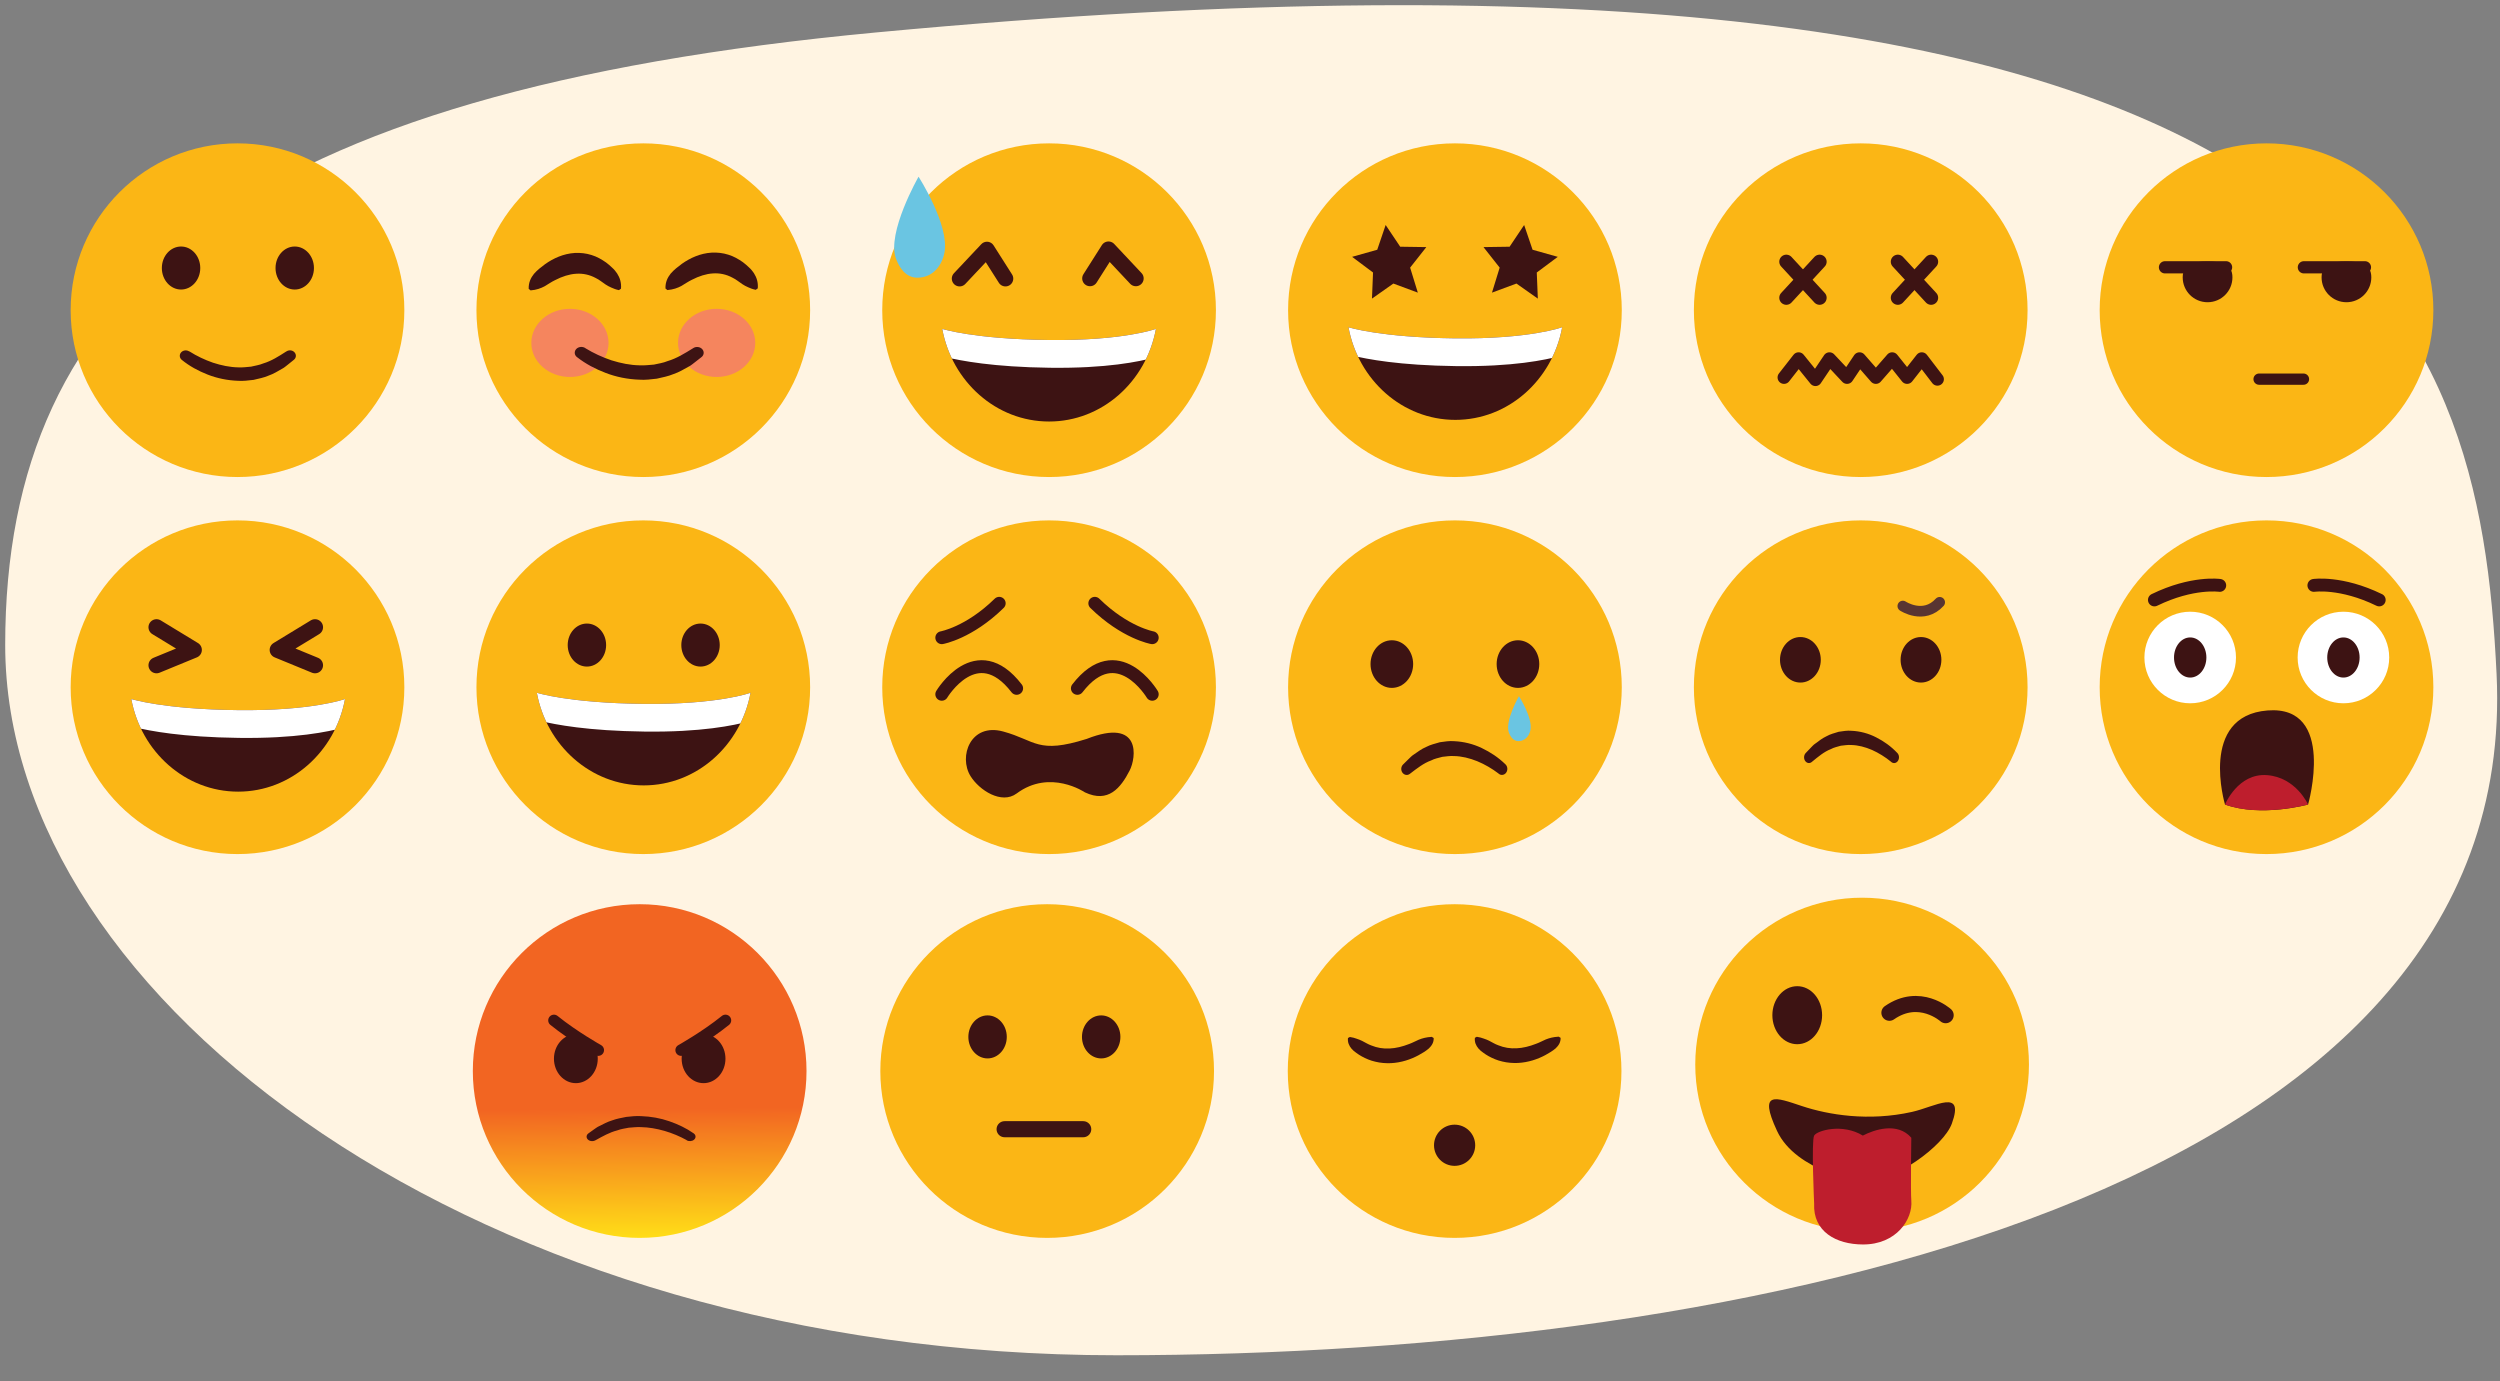 <?xml version="1.0" encoding="utf-8"?>
<!-- Generator: Adobe Illustrator 25.3.1, SVG Export Plug-In . SVG Version: 6.00 Build 0)  -->
<svg version="1.1" id="Layer_1" xmlns="http://www.w3.org/2000/svg" xmlns:xlink="http://www.w3.org/1999/xlink" x="0px" y="0px"
	 viewBox="0 0 380 209.97" enable-background="new 0 0 380 209.97" xml:space="preserve">
<rect x="0" y="0" width="380" height="209.97" fill="#808080" stroke="none"/>
<path fill="#FFF4E2" d="M379.48,102.47C383.29,181.48,266.3,206,169.7,206S0.79,152.2,0.79,98.03s36.23-84.06,132.4-93.1
	C359.32-16.31,376.87,48.37,379.48,102.47z"/>
<g>
	<g id="emojiHead_8_">
		<circle fill="#FBB615" cx="36.1" cy="47.15" r="25.36"/>
	</g>
	<ellipse fill="#3D1313" cx="27.52" cy="40.74" rx="2.92" ry="3.27"/>
	<ellipse fill="#3D1313" cx="44.8" cy="40.74" rx="2.92" ry="3.27"/>
	<path fill="#3D1313" d="M28.82,53.43c1.05,0.67,2.31,1.27,3.55,1.7c1.26,0.41,2.56,0.69,3.86,0.71c0.65,0.04,1.29-0.06,1.93-0.11
		c0.62-0.15,1.27-0.24,1.86-0.49c1.24-0.37,2.34-1.08,3.45-1.79l0.09-0.05c0.41-0.26,0.97-0.17,1.25,0.21
		c0.26,0.34,0.2,0.8-0.13,1.07c-0.28,0.24-0.57,0.47-0.87,0.7c-0.3,0.22-0.57,0.49-0.91,0.66c-0.66,0.38-1.32,0.79-2.07,1.05
		c-0.72,0.32-1.51,0.46-2.29,0.65c-0.79,0.09-1.59,0.2-2.39,0.14c-1.59-0.06-3.15-0.38-4.58-0.94c-1.44-0.57-2.73-1.26-3.94-2.24
		c-0.37-0.3-0.41-0.82-0.08-1.16c0.31-0.32,0.82-0.37,1.2-0.13L28.82,53.43z"/>
</g>
<g>
	<g id="emojiHead_6_">
		<circle fill="#FBB615" cx="97.78" cy="47.15" r="25.36"/>
	</g>
	<g>
		<ellipse fill="#F5855E" cx="108.93" cy="52.12" rx="5.87" ry="5.18"/>
	</g>
	<g>
		<ellipse fill="#F5855E" cx="86.63" cy="52.12" rx="5.87" ry="5.18"/>
	</g>
	<path fill="#3D1313" d="M89,52.94c1.17,0.72,2.57,1.37,3.95,1.83c1.4,0.44,2.85,0.74,4.29,0.76c0.72,0.04,1.43-0.06,2.15-0.11
		c0.69-0.16,1.41-0.25,2.07-0.53c1.38-0.4,2.6-1.17,3.84-1.93l0.09-0.06c0.45-0.28,1.08-0.18,1.39,0.22
		c0.29,0.37,0.22,0.86-0.14,1.15c-0.31,0.26-0.64,0.51-0.96,0.75c-0.33,0.24-0.63,0.53-1.01,0.71c-0.74,0.41-1.46,0.85-2.3,1.13
		c-0.8,0.34-1.68,0.5-2.54,0.7c-0.88,0.1-1.77,0.22-2.66,0.15c-1.77-0.06-3.51-0.41-5.09-1.02c-1.6-0.61-3.03-1.36-4.38-2.41
		c-0.42-0.32-0.45-0.88-0.09-1.25c0.34-0.34,0.92-0.39,1.33-0.14L89,52.94z"/>
	<path fill="#3D1313" d="M80.36,43.9c-0.03-0.97,0.33-1.68,0.8-2.27c0.49-0.57,1.09-1.03,1.71-1.49c1.25-0.88,2.77-1.58,4.49-1.69
		c0.85-0.05,1.73,0.05,2.55,0.31c0.83,0.25,1.56,0.68,2.22,1.14c0.32,0.25,0.63,0.5,0.91,0.78c0.3,0.26,0.54,0.56,0.76,0.88
		c0.42,0.65,0.67,1.41,0.59,2.32l-0.31,0.22c-0.46-0.09-0.81-0.23-1.14-0.38c-0.34-0.13-0.61-0.31-0.88-0.47
		c-0.52-0.34-0.96-0.73-1.47-0.97c-0.99-0.54-1.99-0.74-3.02-0.67c-1.03,0.06-2.12,0.41-3.2,0.97c-0.55,0.26-1.05,0.62-1.6,0.94
		c-0.57,0.3-1.2,0.54-2.12,0.62L80.36,43.9z"/>
	<path fill="#3D1313" d="M101.15,43.85c-0.03-0.97,0.33-1.68,0.8-2.27c0.49-0.57,1.09-1.03,1.71-1.49c1.25-0.88,2.77-1.58,4.49-1.69
		c0.85-0.05,1.73,0.05,2.55,0.31c0.83,0.25,1.56,0.68,2.22,1.14c0.32,0.25,0.63,0.5,0.91,0.78c0.3,0.26,0.54,0.56,0.76,0.88
		c0.42,0.65,0.67,1.41,0.59,2.32l-0.31,0.22c-0.46-0.09-0.81-0.23-1.14-0.38c-0.34-0.13-0.61-0.31-0.88-0.47
		c-0.52-0.34-0.96-0.73-1.47-0.97c-0.99-0.54-1.99-0.74-3.02-0.67c-1.03,0.06-2.12,0.41-3.2,0.97c-0.55,0.26-1.05,0.62-1.6,0.94
		c-0.57,0.3-1.2,0.54-2.12,0.62L101.15,43.85z"/>
</g>
<g>
	<g id="emojiHead_23_">
		<circle fill="#FBB615" cx="97.78" cy="104.46" r="25.36"/>
	</g>
	<path fill="#3D1313" d="M81.6,105.3c1.49,8.02,8.19,14.08,16.24,14.08c8.05,0,14.75-6.06,16.24-14.08c0,0-4.89,1.82-16.28,1.69
		S81.6,105.3,81.6,105.3z"/>
	<g>
		<defs>
			<path id="SVGID_1_" d="M81.6,105.3c1.49,8.02,8.19,14.08,16.24,14.08c8.05,0,14.75-6.06,16.24-14.08c0,0-4.89,1.82-16.28,1.69
				S81.6,105.3,81.6,105.3z"/>
		</defs>
		<clipPath id="SVGID_2_">
			<use xlink:href="#SVGID_1_"  overflow="visible"/>
		</clipPath>
		<path clip-path="url(#SVGID_2_)" fill="#FFFFFF" d="M97.96,111.2c8.65,0.11,13.57-0.93,15.89-1.56c0.66-1.6,1.42-3.3,1.72-5.09
			c0,0-5.29,2.18-17.61,2.02c-12.32-0.16-17.53-2.02-17.53-2.02c0.3,1.77,1.04,3.46,1.69,5.03C84.42,110.14,89.3,111.09,97.96,111.2
			z"/>
	</g>
	<ellipse fill="#3D1313" cx="89.21" cy="98.05" rx="2.92" ry="3.27"/>
	<ellipse fill="#3D1313" cx="106.48" cy="98.05" rx="2.92" ry="3.27"/>
</g>
<g>
	<g id="emojiHead_26_">
		<circle fill="#FBB615" cx="36.1" cy="104.46" r="25.36"/>
	</g>
	<path fill="#3D1313" d="M19.96,106.25c1.49,8.02,8.19,14.08,16.24,14.08c8.05,0,14.75-6.06,16.24-14.08c0,0-4.89,1.82-16.28,1.69
		S19.96,106.25,19.96,106.25z"/>
	<g>
		<defs>
			<path id="SVGID_3_" d="M19.96,106.25c1.49,8.02,8.19,14.08,16.24,14.08c8.05,0,14.75-6.06,16.24-14.08c0,0-4.89,1.82-16.28,1.69
				S19.96,106.25,19.96,106.25z"/>
		</defs>
		<clipPath id="SVGID_4_">
			<use xlink:href="#SVGID_3_"  overflow="visible"/>
		</clipPath>
		<path clip-path="url(#SVGID_4_)" fill="#FFFFFF" d="M36.31,112.16c8.65,0.11,13.57-0.93,15.89-1.56c0.66-1.6,1.42-3.3,1.72-5.09
			c0,0-5.29,2.18-17.61,2.02c-12.32-0.16-17.53-2.02-17.53-2.02c0.3,1.77,1.04,3.46,1.69,5.03
			C22.77,111.1,27.66,112.05,36.31,112.16z"/>
	</g>
	
		<polyline fill="none" stroke="#3D1313" stroke-width="2.446" stroke-linecap="round" stroke-linejoin="round" stroke-miterlimit="10" points="
		23.79,95.34 29.46,98.79 23.79,101.12 	"/>
	
		<polyline fill="none" stroke="#3D1313" stroke-width="2.446" stroke-linecap="round" stroke-linejoin="round" stroke-miterlimit="10" points="
		47.88,95.34 42.21,98.79 47.88,101.12 	"/>
</g>
<g>
	<g id="emojiHead_5_">
		<circle fill="#FBB615" cx="159.17" cy="162.8" r="25.36"/>
	</g>
	<ellipse fill="#3D1313" cx="150.11" cy="157.61" rx="2.92" ry="3.27"/>
	<ellipse fill="#3D1313" cx="167.38" cy="157.61" rx="2.92" ry="3.27"/>
	
		<line fill="none" stroke="#3D1313" stroke-width="2.446" stroke-linecap="round" stroke-miterlimit="10" x1="152.7" y1="171.64" x2="164.65" y2="171.64"/>
</g>
<g>
	<g id="emojiHead_2_">
		<circle fill="#FBB615" cx="221.15" cy="104.46" r="25.36"/>
	</g>
	<path fill="#3D1313" d="M227.78,117.58c-0.96-0.74-2.11-1.41-3.25-1.88c-1.15-0.46-2.34-0.76-3.53-0.78
		c-0.6-0.04-1.18,0.06-1.77,0.12c-0.57,0.17-1.16,0.26-1.7,0.55c-1.14,0.41-2.14,1.2-3.16,1.98l-0.08,0.06
		c-0.37,0.29-0.89,0.18-1.15-0.23c-0.24-0.38-0.18-0.89,0.12-1.19c0.26-0.26,0.52-0.52,0.79-0.78c0.27-0.25,0.52-0.54,0.83-0.73
		c0.61-0.42,1.2-0.87,1.89-1.16c0.66-0.35,1.38-0.51,2.09-0.72c0.73-0.11,1.46-0.22,2.19-0.16c1.45,0.07,2.88,0.42,4.19,1.05
		c1.31,0.63,2.49,1.4,3.6,2.48c0.34,0.33,0.37,0.91,0.07,1.29c-0.28,0.35-0.75,0.41-1.09,0.14L227.78,117.58z"/>
	<ellipse fill="#3D1313" cx="211.56" cy="100.94" rx="3.24" ry="3.62"/>
	<ellipse fill="#3D1313" cx="230.73" cy="100.94" rx="3.24" ry="3.62"/>
	<path fill="#6AC5E2" d="M230.88,105.82c0,0-2.18,3.81-1.53,5.54c0.2,0.52,0.62,1.3,1.47,1.29c1.14-0.02,1.67-0.98,1.81-1.7
		C232.98,109.09,230.88,105.82,230.88,105.82z"/>
</g>
<g>
	<g id="emojiHead_34_">
		<circle fill="#FBB615" cx="159.46" cy="47.15" r="25.36"/>
	</g>
	<g>
		<path fill="#3D1313" d="M143.22,49.99c1.49,8.02,8.19,14.08,16.24,14.08c8.05,0,14.75-6.06,16.24-14.08c0,0-4.89,1.82-16.28,1.69
			C148.03,51.55,143.22,49.99,143.22,49.99z"/>
		<g>
			<defs>
				<path id="SVGID_5_" d="M143.22,49.99c1.49,8.02,8.19,14.08,16.24,14.08c8.05,0,14.75-6.06,16.24-14.08c0,0-4.89,1.82-16.28,1.69
					C148.03,51.55,143.22,49.99,143.22,49.99z"/>
			</defs>
			<clipPath id="SVGID_6_">
				<use xlink:href="#SVGID_5_"  overflow="visible"/>
			</clipPath>
			<path clip-path="url(#SVGID_6_)" fill="#FFFFFF" d="M159.58,55.9c8.65,0.11,13.57-0.93,15.89-1.56c0.66-1.6,1.42-3.3,1.72-5.09
				c0,0-5.29,2.18-17.61,2.02c-12.32-0.16-17.53-2.02-17.53-2.02c0.3,1.77,1.04,3.46,1.69,5.03
				C146.03,54.83,150.92,55.79,159.58,55.9z"/>
		</g>
		
			<polyline fill="none" stroke="#3D1313" stroke-width="2.374" stroke-linecap="round" stroke-linejoin="round" stroke-miterlimit="10" points="
			145.86,42.35 150.02,37.93 152.83,42.35 		"/>
		
			<polyline fill="none" stroke="#3D1313" stroke-width="2.374" stroke-linecap="round" stroke-linejoin="round" stroke-miterlimit="10" points="
			172.65,42.32 168.49,37.89 165.68,42.32 		"/>
	</g>
	<path fill="#6AC5E2" d="M139.62,26.86c0,0-4.89,8.56-3.43,12.46c0.44,1.18,1.4,2.93,3.31,2.89c2.56-0.05,3.76-2.19,4.06-3.82
		C144.35,34.21,139.62,26.86,139.62,26.86z"/>
</g>
<g>
	<g id="emojiHead_16_">
		<circle fill="#FBB615" cx="282.83" cy="47.15" r="25.36"/>
	</g>
	<g>
		
			<line fill="none" stroke="#3D1313" stroke-width="2.141" stroke-linecap="round" stroke-linejoin="round" stroke-miterlimit="10" x1="271.52" y1="39.78" x2="276.58" y2="45.26"/>
		
			<line fill="none" stroke="#3D1313" stroke-width="2.141" stroke-linecap="round" stroke-linejoin="round" stroke-miterlimit="10" x1="276.58" y1="39.78" x2="271.52" y2="45.26"/>
	</g>
	<g>
		
			<line fill="none" stroke="#3D1313" stroke-width="2.141" stroke-linecap="round" stroke-linejoin="round" stroke-miterlimit="10" x1="288.47" y1="39.78" x2="293.53" y2="45.26"/>
		
			<line fill="none" stroke="#3D1313" stroke-width="2.141" stroke-linecap="round" stroke-linejoin="round" stroke-miterlimit="10" x1="293.53" y1="39.78" x2="288.47" y2="45.26"/>
	</g>
	
		<polyline fill="none" stroke="#3D1313" stroke-width="1.962" stroke-linecap="round" stroke-linejoin="round" stroke-miterlimit="10" points="
		271.17,57.37 273.39,54.53 275.95,57.7 278.08,54.53 280.75,57.37 282.65,54.53 285.13,57.37 287.61,54.53 289.88,57.37 
		292.11,54.53 294.49,57.64 	"/>
</g>
<g>
	<g id="emojiHead_1_">
		<circle fill="#FBB615" cx="282.83" cy="104.46" r="25.36"/>
	</g>
	<path fill="#3D1313" d="M287.44,115.79c-0.86-0.71-1.89-1.35-2.9-1.8c-1.03-0.44-2.09-0.73-3.16-0.75
		c-0.53-0.04-1.05,0.06-1.58,0.11c-0.51,0.16-1.04,0.25-1.52,0.52c-1.02,0.39-1.91,1.15-2.83,1.9l-0.07,0.06
		c-0.33,0.27-0.79,0.18-1.03-0.22c-0.21-0.36-0.16-0.85,0.11-1.14c0.23-0.25,0.47-0.5,0.71-0.74c0.25-0.24,0.46-0.52,0.75-0.7
		c0.54-0.4,1.08-0.83,1.69-1.11c0.59-0.34,1.24-0.49,1.87-0.69c0.65-0.1,1.3-0.21,1.96-0.15c1.3,0.06,2.58,0.4,3.74,1
		c1.18,0.6,2.23,1.34,3.22,2.38c0.31,0.32,0.33,0.87,0.06,1.23c-0.25,0.34-0.67,0.39-0.98,0.14L287.44,115.79z"/>
	<ellipse fill="#3D1313" cx="273.66" cy="100.29" rx="3.1" ry="3.46"/>
	<ellipse fill="#3D1313" cx="291.99" cy="100.29" rx="3.1" ry="3.46"/>
	
		<path fill="none" stroke="#593532" stroke-width="1.622" stroke-linecap="round" stroke-linejoin="round" stroke-miterlimit="10" d="
		M289.23,92.12c0,0,3.16,2.11,5.6-0.57"/>
</g>
<g>
	<g id="emojiHead_10_">
		<circle fill="#FBB615" cx="221.1" cy="162.8" r="25.36"/>
	</g>
	<path fill="#3D1313" d="M237.21,157.75c0.03,0.68-0.31,1.18-0.74,1.59c-0.46,0.4-1.01,0.72-1.59,1.04
		c-1.16,0.62-2.57,1.11-4.17,1.19c-0.79,0.03-1.6-0.03-2.36-0.22c-0.77-0.17-1.45-0.47-2.06-0.8c-0.3-0.17-0.59-0.35-0.85-0.55
		c-0.28-0.18-0.5-0.39-0.71-0.62c-0.39-0.46-0.62-0.99-0.55-1.63l0.29-0.16c0.43,0.06,0.75,0.16,1.05,0.27
		c0.32,0.09,0.57,0.22,0.82,0.33c0.48,0.24,0.89,0.51,1.37,0.68c0.92,0.38,1.85,0.52,2.8,0.47c0.95-0.04,1.97-0.29,2.96-0.68
		c0.51-0.18,0.97-0.44,1.48-0.66c0.53-0.21,1.12-0.38,1.97-0.43L237.21,157.75z"/>
	<path fill="#3D1313" d="M217.92,157.78c0.03,0.68-0.31,1.18-0.74,1.59c-0.46,0.4-1.01,0.72-1.59,1.04
		c-1.16,0.62-2.57,1.11-4.17,1.19c-0.79,0.03-1.6-0.03-2.36-0.22c-0.77-0.17-1.45-0.47-2.06-0.8c-0.3-0.17-0.59-0.35-0.85-0.55
		c-0.28-0.18-0.5-0.39-0.71-0.62c-0.39-0.46-0.62-0.99-0.55-1.63l0.29-0.16c0.43,0.06,0.75,0.16,1.05,0.27
		c0.32,0.09,0.57,0.22,0.82,0.33c0.48,0.24,0.89,0.51,1.37,0.68c0.92,0.38,1.85,0.52,2.8,0.47c0.95-0.04,1.97-0.29,2.96-0.68
		c0.51-0.18,0.97-0.44,1.48-0.66c0.53-0.21,1.12-0.38,1.97-0.43L217.92,157.78z"/>
	<circle fill="#3D1313" cx="221.1" cy="174.08" r="3.13"/>
</g>
<g>
	<g id="emojiHead_11_">
		
			<linearGradient id="SVGID_7_" gradientUnits="userSpaceOnUse" x1="517.71" y1="340.091" x2="566.204" y2="340.091" gradientTransform="matrix(-0.01 -1 1 -0.01 -237.269 709.342)">
			<stop  offset="0" style="stop-color:#FFDE17"/>
			<stop  offset="0.406" style="stop-color:#F26522"/>
		</linearGradient>
		<circle fill="url(#SVGID_7_)" cx="97.23" cy="162.8" r="25.36"/>
	</g>
	<path fill="#3D1313" d="M104.36,173.29c-0.99-0.55-2.17-1.05-3.34-1.39c-1.19-0.34-2.41-0.56-3.63-0.58
		c-0.61-0.03-1.21,0.05-1.82,0.09c-0.59,0.12-1.19,0.19-1.75,0.41c-1.17,0.3-2.2,0.89-3.25,1.47l-0.08,0.04
		c-0.38,0.21-0.91,0.14-1.18-0.17c-0.24-0.28-0.18-0.66,0.12-0.88c0.27-0.19,0.54-0.39,0.81-0.58c0.28-0.18,0.53-0.4,0.86-0.54
		c0.62-0.31,1.24-0.65,1.94-0.86c0.68-0.26,1.42-0.38,2.15-0.53c0.75-0.08,1.5-0.17,2.25-0.12c1.5,0.05,2.96,0.31,4.3,0.78
		c1.35,0.47,2.56,1.04,3.7,1.84c0.35,0.25,0.38,0.67,0.07,0.95c-0.29,0.26-0.77,0.3-1.12,0.11L104.36,173.29z"/>
	<ellipse fill="#3D1313" cx="106.94" cy="160.92" rx="3.33" ry="3.72"/>
	
		<path fill="none" stroke="#3D1313" stroke-width="1.744" stroke-linecap="round" stroke-linejoin="round" stroke-miterlimit="10" d="
		M103.53,159.62c0,0,3.72-2.08,6.74-4.52"/>
	<ellipse fill="#3D1313" cx="87.53" cy="160.92" rx="3.33" ry="3.72"/>
	
		<path fill="none" stroke="#3D1313" stroke-width="1.744" stroke-linecap="round" stroke-linejoin="round" stroke-miterlimit="10" d="
		M90.94,159.62c0,0-3.72-2.08-6.74-4.52"/>
</g>
<g>
	<g id="emojiHead_17_">
		<circle fill="#FBB615" cx="344.51" cy="47.15" r="25.36"/>
	</g>
	<g>
		<path fill="#3D1313" d="M331.77,42.16c0,2.09,1.69,3.78,3.78,3.78c2.09,0,3.78-1.69,3.78-3.78s-1.69-2.41-3.78-2.41
			C333.46,39.75,331.77,40.07,331.77,42.16z"/>
		
			<line fill="none" stroke="#3D1313" stroke-width="1.863" stroke-linecap="round" stroke-linejoin="round" stroke-miterlimit="10" x1="329.08" y1="40.63" x2="338.36" y2="40.63"/>
		<path fill="#3D1313" d="M352.88,42.16c0,2.09,1.69,3.78,3.78,3.78c2.09,0,3.78-1.69,3.78-3.78s-1.69-2.41-3.78-2.41
			C354.57,39.75,352.88,40.07,352.88,42.16z"/>
		
			<line fill="none" stroke="#3D1313" stroke-width="1.863" stroke-linecap="round" stroke-linejoin="round" stroke-miterlimit="10" x1="350.19" y1="40.63" x2="359.47" y2="40.63"/>
	</g>
	
		<line fill="none" stroke="#3D1313" stroke-width="1.711" stroke-linecap="round" stroke-linejoin="round" stroke-miterlimit="10" x1="343.38" y1="57.63" x2="350.13" y2="57.63"/>
</g>
<g>
	<g id="emojiHead_21_">
		<circle fill="#FBB615" cx="221.15" cy="47.15" r="25.36"/>
	</g>
	<path fill="#3D1313" d="M204.97,49.74c1.49,8.02,8.19,14.08,16.24,14.08s14.75-6.06,16.24-14.08c0,0-4.89,1.82-16.28,1.69
		C209.78,51.3,204.97,49.74,204.97,49.74z"/>
	<g>
		<defs>
			<path id="SVGID_8_" d="M204.97,49.74c1.49,8.02,8.19,14.08,16.24,14.08s14.75-6.06,16.24-14.08c0,0-4.89,1.82-16.28,1.69
				C209.78,51.3,204.97,49.74,204.97,49.74z"/>
		</defs>
		<clipPath id="SVGID_9_">
			<use xlink:href="#SVGID_8_"  overflow="visible"/>
		</clipPath>
		<path clip-path="url(#SVGID_9_)" fill="#FFFFFF" d="M221.32,55.65c8.65,0.11,13.57-0.93,15.89-1.56c0.66-1.6,1.42-3.3,1.72-5.09
			c0,0-5.29,2.18-17.61,2.02C209,50.86,203.8,49,203.8,49c0.3,1.77,1.04,3.46,1.69,5.03C207.78,54.59,212.67,55.54,221.32,55.65z"/>
	</g>
	<polygon fill="#3D1313" points="215.51,44.48 211.79,43.1 208.54,45.39 208.7,41.42 205.52,39.04 209.34,37.96 210.62,34.2 
		212.83,37.5 216.8,37.56 214.34,40.68 	"/>
	<polygon fill="#3D1313" points="226.78,44.48 230.5,43.1 233.75,45.39 233.59,41.42 236.78,39.04 232.95,37.96 231.67,34.2 
		229.46,37.5 225.49,37.56 227.95,40.68 	"/>
</g>
<g>
	<g id="emojiHead_31_">
		<circle fill="#FBB615" cx="344.51" cy="104.46" r="25.36"/>
	</g>
	<circle fill="#FFFFFF" cx="356.2" cy="99.94" r="6.96"/>
	<ellipse fill="#3D1313" cx="356.2" cy="99.94" rx="2.46" ry="3.05"/>
	<path fill="#3D1313" d="M338.2,122.29c0,0-4.03-13.47,6.46-14.3c10.5-0.83,6.17,14.3,6.17,14.3S343.73,124.26,338.2,122.29z"/>
	<path fill="#BE1E2D" d="M338.2,122.29c0,0,1.96-4.8,6.38-4.47s6.25,4.47,6.25,4.47S343.56,124.26,338.2,122.29z"/>
	
		<path fill="none" stroke="#3D1313" stroke-width="1.958" stroke-linecap="round" stroke-linejoin="round" stroke-miterlimit="10" d="
		M351.71,88.98c0,0,4.14-0.61,9.93,2.21"/>
	<g>
		<circle fill="#FFFFFF" cx="332.91" cy="99.94" r="6.96"/>
		<ellipse fill="#3D1313" cx="332.91" cy="99.94" rx="2.46" ry="3.05"/>
		
			<path fill="none" stroke="#3D1313" stroke-width="1.958" stroke-linecap="round" stroke-linejoin="round" stroke-miterlimit="10" d="
			M337.4,88.98c0,0-4.14-0.61-9.93,2.21"/>
	</g>
</g>
<g>
	<g id="emojiHead_29_">
		<circle fill="#FBB615" cx="159.46" cy="104.46" r="25.36"/>
	</g>
	<g>
		
			<path fill="none" stroke="#3D1313" stroke-width="1.958" stroke-linecap="round" stroke-linejoin="round" stroke-miterlimit="10" d="
			M143.15,96.93c0,0,4.13-0.72,8.73-5.23"/>
		
			<path fill="none" stroke="#3D1313" stroke-width="1.958" stroke-linecap="round" stroke-linejoin="round" stroke-miterlimit="10" d="
			M143.15,105.53c0,0,5.27-8.82,11.38-0.9"/>
	</g>
	<g>
		
			<path fill="none" stroke="#3D1313" stroke-width="1.958" stroke-linecap="round" stroke-linejoin="round" stroke-miterlimit="10" d="
			M175.14,96.93c0,0-4.13-0.72-8.73-5.23"/>
		
			<path fill="none" stroke="#3D1313" stroke-width="1.958" stroke-linecap="round" stroke-linejoin="round" stroke-miterlimit="10" d="
			M175.14,105.53c0,0-5.27-8.82-11.38-0.9"/>
	</g>
	<path fill="#3D1313" d="M147.52,117.97c-1.85-2.98-0.01-8.14,4.97-6.78c4.98,1.36,5.2,3.48,12.67,1.13
		c8.41-3.32,7.53,2.9,6.55,4.79c-1.37,2.67-3.25,5-6.8,3.33c0,0-5.3-3.61-10.38,0.17C152.23,122.32,148.84,120.1,147.52,117.97z"/>
</g>
<g>
	<g id="emojiHead_30_">
		<circle fill="#FBB615" cx="283.04" cy="161.81" r="25.36"/>
	</g>
	<ellipse fill="#3D1313" cx="273.18" cy="154.31" rx="3.78" ry="4.41"/>
	
		<path fill="none" stroke="#3D1313" stroke-width="2.446" stroke-linecap="round" stroke-linejoin="round" stroke-miterlimit="10" d="
		M295.74,154.31c0,0-3.96-3.57-8.55-0.37"/>
	<path fill="#3D1313" d="M282.96,179.68c0,0-9.96-1.56-12.85-7.78c-2.89-6.22-0.22-5.11,3.78-3.78c4,1.33,10.13,2.37,16.73,0.89
		c3.54-0.79,8.04-3.67,6.06,1.78C295.46,174.15,288.03,179.68,282.96,179.68z"/>
	<path fill="#BE1E2D" d="M283.15,189.16c-4.08-0.01-7.6-1.98-7.4-6.22c0,0-0.44-9.55,0-10.33s4.33-1.89,7.4,0
		c1.71-0.89,5.26-2.11,7.37,0.33c0,0-0.12,8.22,0,9.55C290.77,185.28,288.3,189.18,283.15,189.16z"/>
</g>
<g>
</g>
<g>
</g>
<g>
</g>
<g>
</g>
<g>
</g>
<g>
</g>
</svg>
